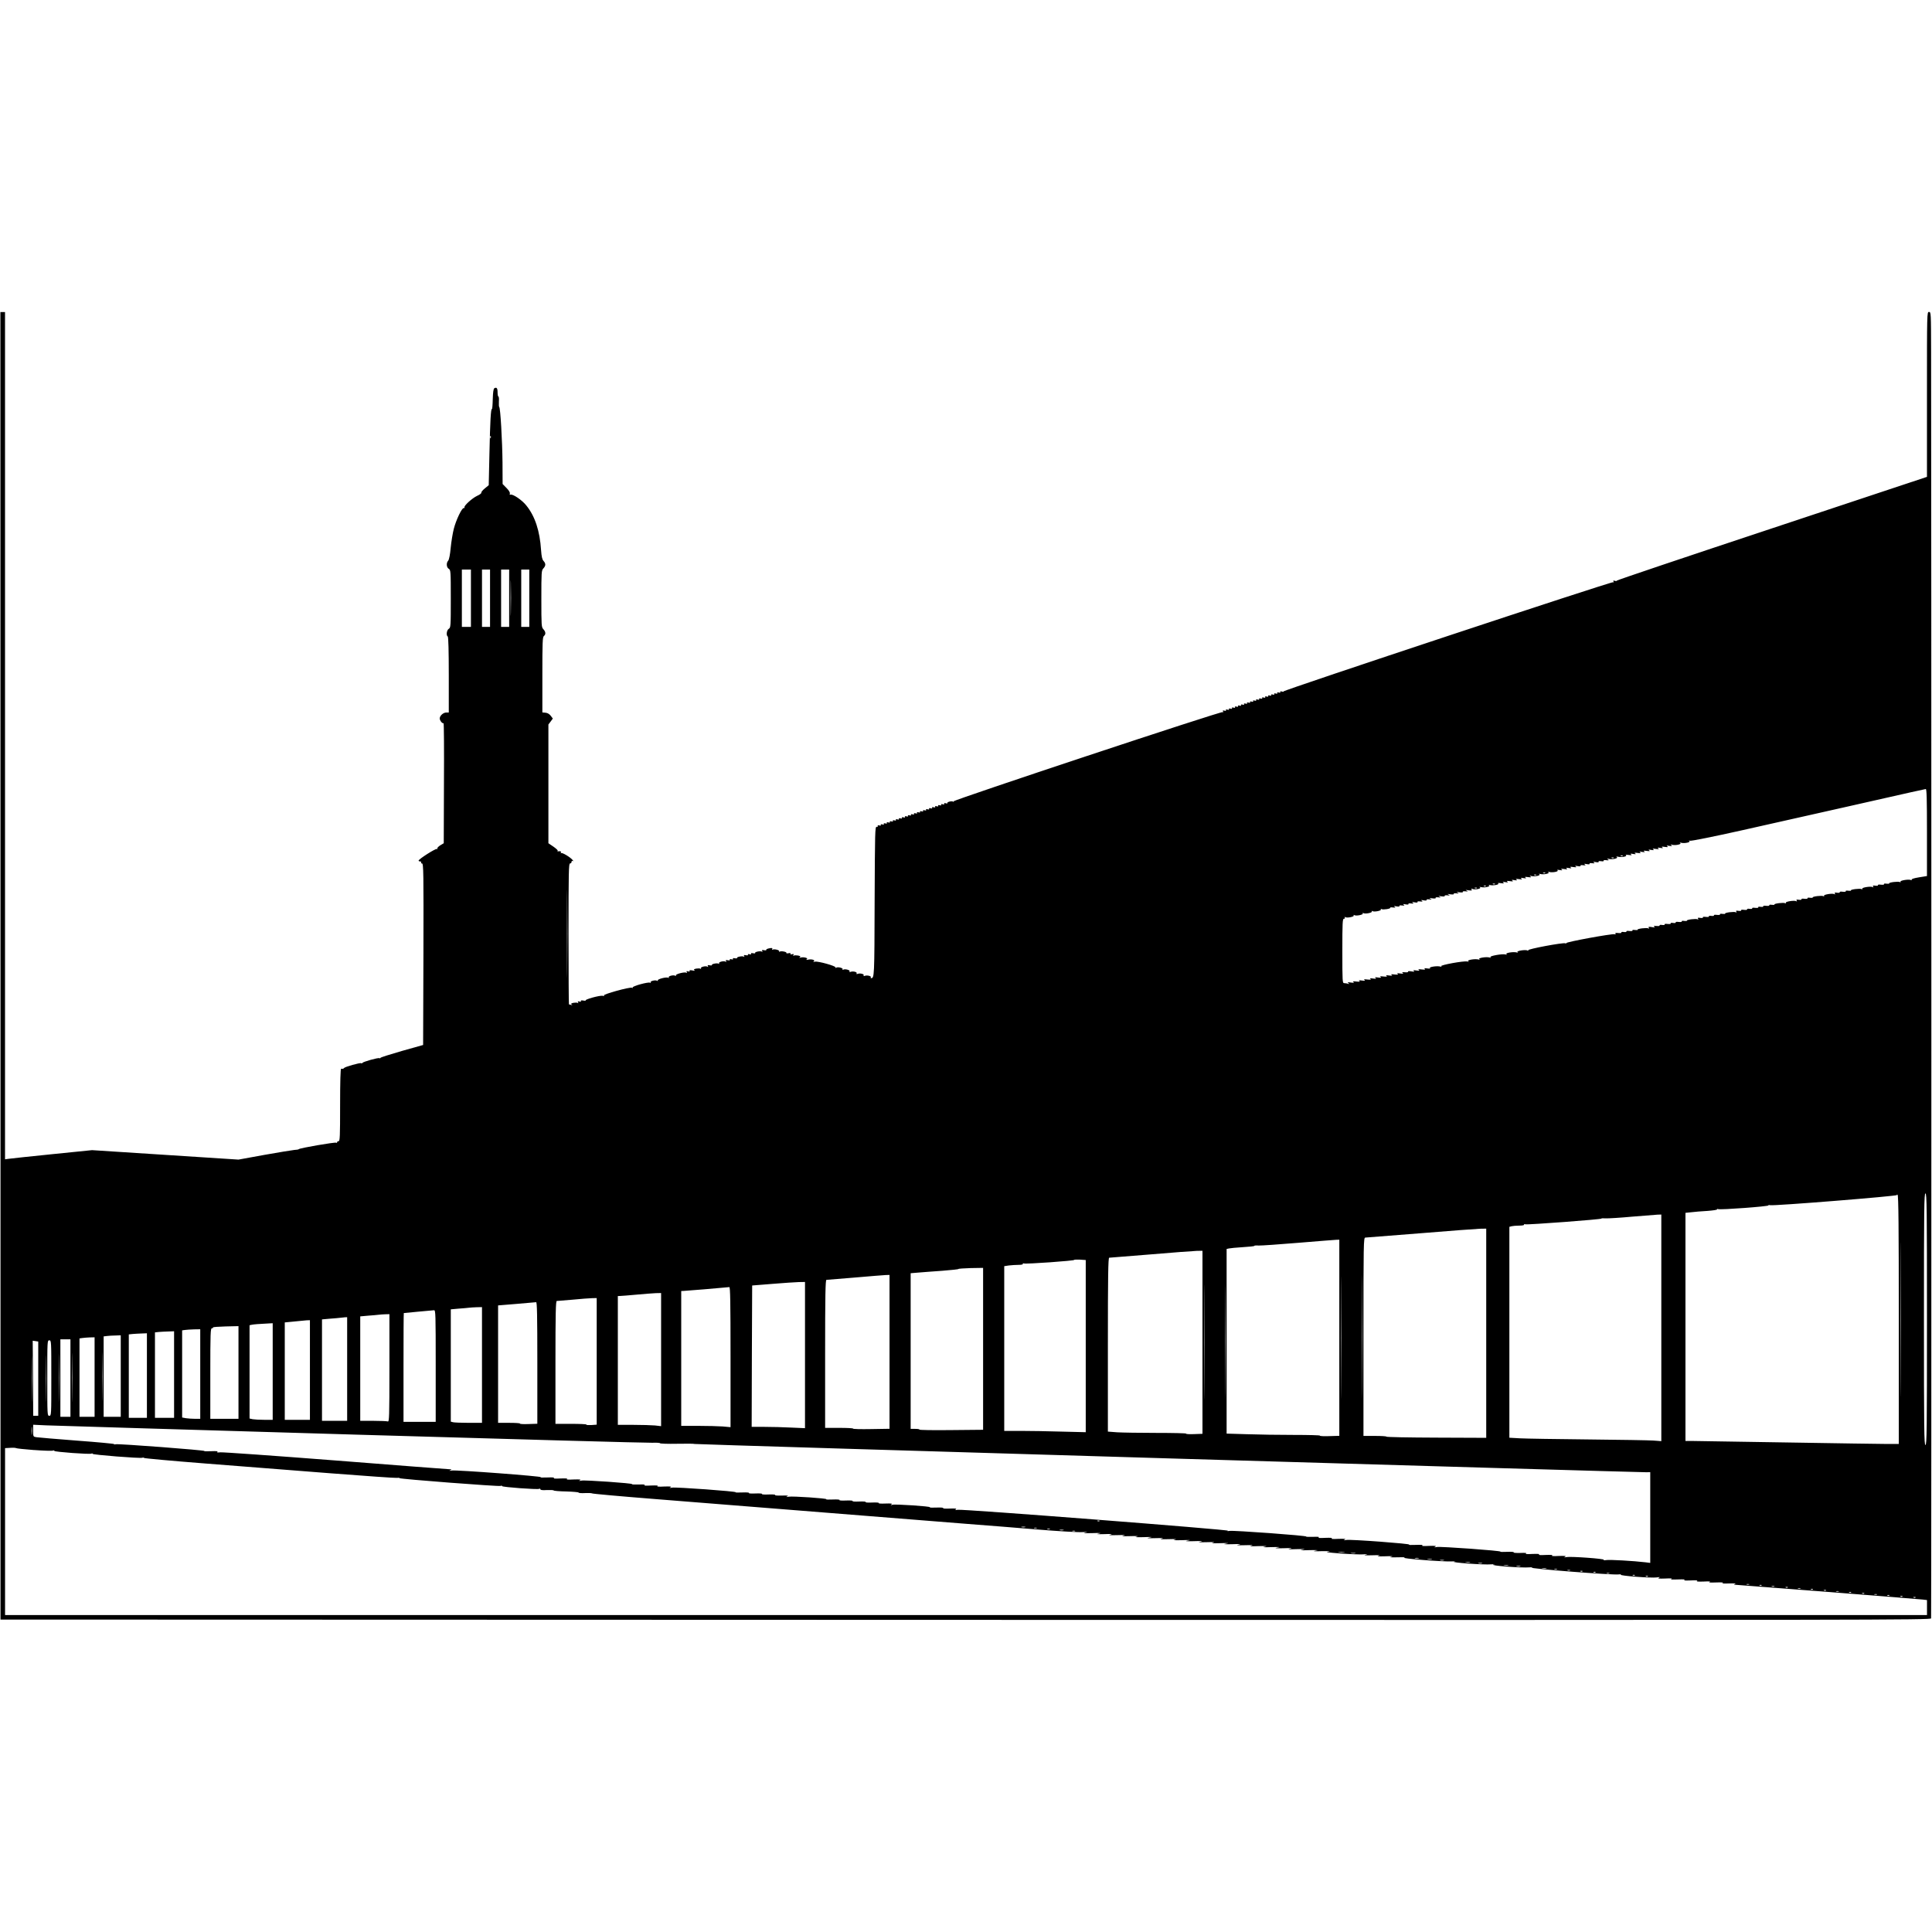 <?xml version="1.0" standalone="no"?>
<!DOCTYPE svg PUBLIC "-//W3C//DTD SVG 20010904//EN"
 "http://www.w3.org/TR/2001/REC-SVG-20010904/DTD/svg10.dtd">
<svg version="1.0" xmlns="http://www.w3.org/2000/svg"
 width="1920pt" height="1920pt" viewBox="0 0 1920 1920"
 preserveAspectRatio="xMidYMid meet">
<g transform="translate(0,1920) scale(0.1,-0.1)"
fill="#000000" stroke="none">
<path d="M5 9603 l0 -6498 9591 -3 c9129 -2 9592 -1 9595 15 4 15 3 11427 0
12586 -1 390 -1 397 -21 397 -20 0 -20 -7 -20 -820 l0 -819 -1544 -513 c-850
-282 -1543 -515 -1540 -519 2 -4 -6 -5 -18 -1 -16 4 -19 2 -13 -8 5 -9 4 -11
-4 -6 -14 9 -3282 -1074 -3275 -1085 2 -4 -6 -5 -18 -1 -13 3 -19 1 -15 -5 5
-7 -1 -9 -15 -5 -13 3 -19 1 -15 -5 5 -7 -1 -9 -15 -5 -13 3 -19 1 -15 -5 5
-7 -1 -9 -15 -5 -13 3 -19 1 -15 -5 5 -7 -1 -9 -15 -5 -13 3 -19 1 -15 -5 5
-7 -1 -9 -15 -5 -13 3 -19 1 -15 -5 5 -7 -1 -9 -15 -5 -13 3 -19 1 -15 -5 5
-7 -1 -9 -15 -5 -13 3 -19 1 -15 -5 5 -7 -1 -9 -15 -5 -13 3 -19 1 -15 -5 5
-7 -1 -9 -15 -5 -13 3 -19 1 -15 -5 5 -7 -1 -9 -15 -5 -13 3 -19 1 -15 -5 5
-7 -1 -9 -15 -5 -13 3 -19 1 -15 -5 5 -7 -1 -9 -15 -5 -13 3 -19 1 -15 -5 5
-7 -1 -9 -15 -5 -13 3 -19 1 -15 -5 5 -7 -1 -9 -15 -5 -13 3 -19 1 -15 -5 5
-7 -1 -9 -15 -5 -13 3 -19 1 -15 -5 5 -7 -1 -9 -15 -5 -13 3 -19 1 -15 -5 5
-7 -1 -9 -15 -5 -13 3 -19 1 -15 -5 5 -7 -1 -9 -15 -5 -13 3 -19 1 -15 -5 5
-7 -1 -9 -15 -5 -16 4 -19 2 -13 -8 5 -9 4 -11 -3 -6 -16 10 -2683 -875 -2675
-887 3 -6 1 -7 -5 -3 -14 9 -63 -4 -57 -14 3 -5 -5 -6 -17 -2 -13 3 -19 1 -15
-5 5 -7 -1 -9 -15 -5 -13 3 -19 1 -15 -5 5 -7 -1 -9 -15 -5 -13 3 -19 1 -15
-5 5 -7 -1 -9 -15 -5 -13 3 -19 1 -15 -5 5 -7 -1 -9 -15 -5 -13 3 -19 1 -15
-5 5 -7 -1 -9 -15 -5 -13 3 -19 1 -15 -5 5 -7 -1 -9 -15 -5 -13 3 -19 1 -15
-5 5 -7 -1 -9 -15 -5 -13 3 -19 1 -15 -5 5 -7 -1 -9 -15 -5 -13 3 -19 1 -15
-5 5 -7 -1 -9 -15 -5 -13 3 -19 1 -15 -5 5 -7 -1 -9 -15 -5 -13 3 -19 1 -15
-5 5 -7 -1 -9 -15 -5 -13 3 -19 1 -15 -5 5 -7 -1 -9 -15 -5 -13 3 -19 1 -15
-5 5 -7 -1 -9 -15 -5 -13 3 -19 1 -15 -5 5 -7 -1 -9 -15 -5 -13 3 -19 1 -15
-5 5 -7 -1 -9 -15 -5 -13 3 -19 1 -15 -5 5 -7 -1 -9 -15 -5 -13 3 -19 1 -15
-5 5 -7 -1 -9 -15 -5 -13 3 -19 1 -15 -5 5 -7 -1 -9 -15 -5 -13 3 -19 1 -15
-5 5 -7 -1 -9 -15 -5 -13 3 -19 1 -15 -5 5 -7 -1 -9 -15 -5 -13 3 -19 1 -15
-5 5 -7 -1 -9 -15 -5 -13 3 -19 1 -15 -5 5 -7 -1 -9 -15 -5 -13 3 -19 1 -15
-5 4 -6 -1 -10 -11 -9 -16 1 -17 -43 -20 -743 -2 -751 -3 -760 -35 -761 -5 0
-6 4 -3 9 8 12 -38 23 -60 14 -11 -4 -15 -3 -11 4 9 14 -35 25 -59 16 -11 -4
-15 -3 -11 4 9 14 -35 25 -59 16 -11 -4 -15 -3 -11 4 9 14 -47 28 -64 17 -7
-4 -9 -3 -5 4 8 13 -48 27 -65 16 -7 -4 -9 -3 -6 3 8 13 -173 64 -204 57 -17
-4 -20 -3 -11 4 18 12 -23 24 -58 16 -18 -4 -21 -3 -12 4 18 12 -30 25 -61 17
-16 -5 -18 -4 -8 3 10 8 6 11 -17 17 -18 3 -37 3 -43 -1 -8 -5 -9 -3 -4 6 6
10 3 12 -13 8 -14 -4 -20 -2 -16 4 5 7 -2 9 -19 6 -15 -3 -24 -2 -22 3 7 10
-52 22 -66 13 -7 -4 -9 -3 -6 3 8 12 -50 26 -66 16 -6 -3 -7 -1 -3 5 8 13 -7
15 -41 6 -13 -4 -21 -10 -18 -14 2 -4 -7 -5 -22 -2 -19 4 -24 2 -18 -8 5 -9 4
-11 -4 -6 -14 9 -73 -3 -66 -13 2 -5 -7 -6 -22 -3 -17 3 -24 1 -19 -6 4 -6 -2
-8 -16 -4 -13 3 -19 1 -15 -5 4 -6 -4 -8 -20 -5 -19 4 -24 2 -18 -8 5 -9 4
-11 -4 -6 -14 9 -73 -3 -66 -13 2 -5 -7 -6 -22 -3 -17 3 -24 1 -19 -6 4 -6 -2
-8 -16 -4 -13 3 -19 1 -15 -5 4 -6 -4 -8 -20 -5 -19 4 -24 2 -18 -8 5 -9 4
-11 -4 -6 -17 11 -73 -3 -65 -16 4 -7 2 -8 -5 -4 -14 9 -73 -3 -66 -13 2 -5
-7 -6 -22 -3 -19 4 -24 2 -18 -8 5 -9 4 -11 -4 -6 -17 11 -73 -3 -65 -16 4 -7
2 -8 -5 -4 -6 4 -25 4 -43 1 -23 -5 -27 -9 -17 -16 9 -6 1 -7 -20 -2 -23 4
-32 3 -28 -5 5 -6 -1 -8 -15 -4 -16 4 -19 2 -13 -8 5 -9 4 -11 -4 -6 -17 11
-112 -14 -104 -27 3 -6 1 -7 -6 -3 -17 11 -73 -3 -65 -16 4 -7 2 -8 -5 -4 -17
11 -112 -14 -104 -27 3 -6 1 -7 -6 -3 -17 11 -73 -3 -65 -16 5 -7 2 -8 -5 -3
-17 10 -182 -35 -174 -48 4 -6 1 -7 -6 -2 -18 10 -295 -66 -279 -77 8 -5 3 -7
-12 -3 -30 6 -191 -39 -170 -48 8 -3 0 -3 -19 0 -23 4 -32 3 -28 -5 5 -6 -1
-8 -15 -4 -16 4 -19 2 -13 -8 5 -9 4 -11 -4 -6 -6 4 -25 4 -43 1 -23 -6 -27
-9 -17 -17 11 -8 10 -8 -4 -4 -10 3 -21 6 -23 6 -2 0 -4 315 -4 700 0 616 2
700 15 700 8 0 15 7 15 16 0 9 5 12 13 8 7 -5 6 0 -3 11 -22 27 -101 75 -113
68 -6 -3 -7 -1 -3 5 7 11 -7 17 -29 12 -5 -1 -7 2 -3 6 5 4 -15 22 -42 41
l-50 34 0 590 0 590 22 29 22 30 -21 28 c-13 17 -31 28 -51 30 l-32 3 0 373
c0 320 2 375 15 386 21 17 19 42 -5 68 -19 20 -20 35 -20 302 0 267 1 282 20
302 25 27 25 48 2 74 -14 15 -20 42 -25 109 -12 189 -60 336 -146 442 -41 53
-135 117 -158 108 -7 -2 -10 2 -6 11 3 10 -9 31 -33 55 l-39 40 -1 212 c-2
214 -21 550 -33 554 -3 2 -4 25 -3 53 2 27 0 50 -5 50 -4 0 -8 19 -8 42 0 42
-10 54 -33 40 -8 -6 -13 -41 -15 -109 -1 -55 -5 -99 -8 -97 -11 7 -18 -121
-25 -444 l-7 -313 -39 -32 c-21 -17 -37 -36 -34 -42 2 -6 -17 -21 -43 -32 -50
-24 -134 -100 -125 -115 3 -4 0 -7 -7 -6 -18 4 -76 -117 -99 -206 -11 -43 -25
-128 -31 -189 -6 -68 -16 -118 -25 -128 -21 -23 -17 -67 6 -81 19 -12 20 -24
20 -298 0 -274 -1 -286 -20 -298 -21 -13 -28 -66 -10 -77 6 -4 10 -142 10
-381 l0 -374 -25 0 c-30 0 -65 -32 -65 -59 0 -21 27 -54 38 -47 4 2 6 -265 4
-594 l-2 -599 -35 -21 c-19 -12 -32 -27 -29 -32 4 -7 2 -8 -4 -4 -12 7 -182
-101 -182 -116 0 -4 7 -8 16 -8 8 0 12 -4 9 -10 -3 -5 1 -10 9 -10 15 0 16
-89 14 -902 l-3 -902 -210 -59 c-115 -33 -212 -64 -213 -68 -2 -5 -8 -7 -12
-4 -11 7 -164 -36 -168 -47 -2 -5 -8 -6 -12 -3 -11 7 -163 -36 -171 -48 -3 -5
-9 -8 -13 -8 -3 1 -10 1 -16 1 -6 0 -10 -127 -10 -360 0 -313 -2 -360 -15
-360 -8 0 -15 -5 -15 -11 0 -5 -4 -8 -9 -4 -13 7 -361 -53 -371 -64 -3 -4 -23
-7 -45 -8 -22 -2 -156 -24 -297 -49 l-258 -47 -727 47 -728 47 -395 -40 c-217
-22 -412 -43 -433 -46 l-37 -5 0 4210 0 4210 -23 0 -23 0 1 -6497z m4872 5245
c-3 -8 -6 -5 -6 6 -1 11 2 17 5 13 3 -3 4 -12 1 -19z m-197 -1593 l0 -285 -45
0 -45 0 0 285 0 285 45 0 45 0 0 -285z m190 0 l0 -285 -40 0 -40 0 0 285 0
285 40 0 40 0 0 -285z m190 0 l0 -285 -40 0 -40 0 0 285 0 285 40 0 40 0 0
-285z m17 -142 c-1 -81 -3 -17 -3 142 0 160 2 226 3 148 2 -78 2 -208 0 -290z
m183 142 l0 -285 -40 0 -40 0 0 285 0 285 40 0 40 0 0 -285z m13890 -2328 l0
-433 -80 -13 c-50 -8 -77 -17 -73 -24 3 -6 1 -7 -6 -3 -18 11 -112 -4 -104
-16 3 -7 1 -8 -6 -4 -15 9 -113 -3 -107 -13 3 -4 -9 -5 -26 -3 -17 3 -28 1
-25 -5 3 -5 -10 -7 -30 -5 -21 3 -33 1 -30 -5 3 -5 -7 -7 -25 -5 -23 4 -29 2
-23 -8 5 -9 4 -11 -4 -6 -18 11 -112 -4 -104 -16 3 -7 1 -8 -6 -4 -15 9 -113
-3 -107 -13 3 -4 -9 -5 -26 -3 -17 3 -28 1 -25 -5 3 -5 -10 -7 -30 -5 -21 3
-33 1 -30 -5 3 -5 -7 -7 -25 -5 -23 4 -29 2 -23 -8 5 -9 4 -11 -4 -6 -18 11
-112 -4 -104 -16 3 -7 1 -8 -6 -4 -15 9 -113 -3 -107 -13 3 -4 -9 -5 -26 -3
-17 3 -28 1 -25 -5 3 -5 -10 -7 -30 -5 -21 3 -33 1 -30 -5 3 -5 -7 -7 -25 -5
-23 4 -29 2 -23 -8 5 -9 4 -11 -4 -6 -18 11 -112 -4 -104 -16 3 -7 1 -8 -6 -4
-15 9 -113 -3 -107 -13 3 -4 -9 -5 -26 -3 -17 3 -28 1 -25 -5 3 -5 -10 -7 -30
-5 -21 3 -33 1 -30 -5 3 -5 -7 -7 -25 -5 -17 3 -28 1 -25 -5 3 -5 -10 -7 -30
-5 -21 3 -33 1 -30 -5 3 -5 -7 -7 -25 -5 -17 3 -28 1 -25 -5 3 -5 -10 -7 -30
-5 -21 3 -33 1 -30 -5 3 -5 -7 -7 -25 -5 -23 4 -29 2 -23 -8 5 -9 4 -11 -4 -6
-15 9 -113 -3 -107 -13 3 -4 -9 -5 -26 -3 -17 3 -28 1 -25 -5 3 -5 -10 -7 -30
-5 -21 3 -33 1 -30 -5 3 -5 -7 -7 -25 -5 -17 3 -28 1 -25 -5 3 -5 -10 -7 -30
-5 -21 3 -33 1 -30 -5 3 -5 -7 -7 -25 -5 -23 4 -29 2 -23 -8 5 -9 4 -11 -4 -6
-15 9 -113 -3 -107 -13 3 -4 -9 -5 -26 -3 -17 3 -28 1 -25 -5 3 -5 -10 -7 -30
-5 -21 3 -33 1 -30 -5 3 -5 -7 -7 -25 -5 -17 3 -28 1 -25 -5 3 -5 -10 -7 -30
-5 -21 3 -33 1 -30 -5 3 -5 -7 -7 -25 -5 -17 3 -28 1 -25 -5 3 -5 -10 -7 -31
-5 -28 2 -33 1 -22 -7 11 -8 4 -9 -24 -4 -31 5 -37 3 -31 -7 5 -9 4 -11 -4 -6
-15 9 -113 -3 -107 -13 3 -4 -9 -5 -26 -3 -17 3 -28 1 -25 -5 3 -5 -10 -7 -30
-5 -21 3 -33 1 -30 -5 3 -5 -7 -7 -25 -5 -17 3 -28 1 -25 -5 3 -5 -10 -7 -30
-5 -25 3 -34 1 -29 -7 5 -7 1 -9 -9 -5 -20 8 -486 -77 -479 -88 3 -4 -2 -5
-10 -2 -23 9 -376 -57 -369 -69 3 -6 1 -7 -6 -3 -18 12 -117 -4 -100 -16 10
-7 8 -7 -8 -3 -33 9 -119 -5 -102 -17 10 -6 7 -7 -9 -3 -32 9 -167 -16 -150
-27 9 -6 5 -7 -9 -3 -33 9 -119 -5 -102 -17 10 -6 7 -7 -8 -3 -33 9 -119 -5
-102 -17 10 -6 7 -7 -9 -3 -32 9 -276 -36 -260 -47 9 -6 5 -7 -9 -3 -32 9
-119 -5 -102 -16 8 -5 -3 -6 -26 -3 -29 4 -36 3 -26 -4 11 -8 2 -9 -30 -6 -32
4 -40 3 -29 -5 11 -8 5 -9 -25 -5 -30 4 -36 3 -25 -5 11 -8 5 -9 -24 -4 -24 4
-37 2 -33 -3 3 -6 -10 -8 -31 -6 -28 2 -33 1 -22 -7 11 -8 4 -9 -25 -5 -29 4
-36 3 -26 -4 11 -8 2 -9 -30 -6 -32 4 -40 3 -29 -5 11 -8 5 -9 -25 -5 -29 4
-36 3 -26 -4 11 -8 2 -9 -30 -6 -32 4 -40 3 -29 -5 11 -8 5 -9 -25 -5 -30 4
-36 3 -25 -5 11 -8 5 -9 -25 -5 -29 4 -36 3 -26 -4 11 -8 2 -9 -30 -6 -32 4
-40 3 -29 -5 11 -8 5 -9 -25 -5 -29 4 -36 3 -26 -4 11 -8 2 -9 -30 -6 -32 4
-40 3 -29 -5 11 -8 5 -9 -25 -5 -32 5 -37 3 -25 -6 13 -10 12 -11 -3 -6 -10 3
-27 6 -38 6 -18 0 -19 11 -19 320 0 283 2 320 16 320 9 0 12 5 8 12 -4 7 -3 8
5 4 17 -11 92 4 84 16 -3 7 -1 8 6 4 17 -11 92 4 84 16 -3 7 -1 8 6 4 17 -11
92 4 84 16 -3 7 -1 8 6 4 17 -11 92 4 84 16 -3 7 -1 8 6 4 14 -9 93 3 87 13
-3 4 9 6 27 3 25 -3 29 -1 17 7 -11 8 -7 9 19 4 21 -4 32 -2 28 4 -4 5 7 8 26
5 25 -3 29 -1 17 7 -11 8 -7 9 19 4 21 -4 32 -2 28 4 -4 5 7 8 26 5 25 -3 29
-1 17 7 -11 8 -7 9 19 4 21 -4 32 -2 28 4 -4 5 7 8 26 5 25 -3 29 -1 17 7 -11
8 -7 9 19 4 21 -4 32 -2 28 4 -3 5 7 8 26 6 27 -3 29 -2 12 7 -15 7 -10 8 19
3 24 -3 37 -2 33 4 -3 5 7 8 26 6 27 -3 29 -2 12 7 -15 7 -10 8 19 3 24 -3 37
-2 33 4 -3 5 7 8 26 6 27 -3 29 -2 12 7 -15 7 -10 8 19 3 24 -3 37 -2 33 4 -3
5 7 8 26 6 27 -3 29 -2 12 7 -15 7 -10 8 19 3 24 -3 37 -2 33 4 -3 5 7 8 26 6
27 -3 29 -2 12 7 -15 7 -10 8 19 3 31 -4 37 -3 31 7 -6 10 -4 12 10 6 26 -10
91 4 73 16 -9 6 -6 7 9 3 32 -9 99 5 81 17 -9 6 -6 7 9 3 31 -8 99 5 81 16 -7
5 4 6 27 3 30 -4 36 -3 25 5 -11 8 -7 10 20 5 26 -4 31 -3 20 5 -11 8 -5 9 25
5 30 -4 36 -3 25 5 -11 8 -7 10 20 5 26 -4 31 -3 20 5 -11 8 -5 9 25 5 30 -4
36 -3 25 5 -11 8 -7 10 20 5 26 -4 31 -3 20 5 -11 8 -5 9 25 5 31 -4 37 -3 25
6 -12 9 -11 10 7 5 32 -9 99 5 81 17 -9 6 -6 7 9 3 32 -9 99 5 81 17 -9 6 -6
7 9 3 31 -9 99 5 81 16 -8 6 1 7 22 3 26 -4 31 -3 20 5 -11 8 -5 9 25 5 30 -4
36 -3 25 5 -11 8 -7 10 20 5 26 -4 31 -3 20 5 -11 8 -5 9 25 5 30 -4 36 -3 25
5 -11 8 -7 9 19 4 21 -4 32 -2 28 4 -4 5 7 8 26 5 25 -3 29 -1 17 7 -11 8 -7
9 19 4 21 -4 32 -2 28 4 -4 5 7 8 26 5 25 -3 29 -1 17 7 -11 8 -7 9 19 4 21
-4 32 -2 28 4 -4 5 6 8 25 5 18 -3 28 -1 25 5 -3 5 7 8 26 5 26 -3 29 -1 17 8
-12 9 -11 10 7 5 32 -9 99 5 81 17 -9 7 -5 8 14 4 35 -8 94 4 76 15 -7 5 4 6
27 3 30 -4 36 -3 25 5 -11 8 -7 10 20 5 26 -4 31 -3 20 5 -11 8 -5 9 25 5 30
-4 36 -3 25 5 -11 8 -7 10 20 5 26 -4 31 -3 20 5 -11 8 -5 9 25 5 30 -4 36 -3
25 5 -11 8 -7 10 20 5 26 -4 31 -3 20 5 -11 8 -5 9 25 5 30 -4 36 -3 25 5 -11
8 -7 10 20 5 26 -4 31 -3 20 5 -11 8 -5 9 25 5 30 -4 36 -3 25 5 -11 8 -7 10
20 5 28 -4 32 -3 20 6 -12 9 -11 10 7 5 32 -9 99 5 81 17 -9 6 -6 7 9 3 32 -9
99 5 81 17 -9 6 -6 7 9 3 13 -3 229 40 515 104 641 144 1518 341 1683 379 72
16 136 30 143 31 9 1 12 -92 12 -432z m-3023 -233 c-3 -3 -12 -4 -19 -1 -8 3
-5 6 6 6 11 1 17 -2 13 -5z m-90 -20 c-3 -3 -12 -4 -19 -1 -8 3 -5 6 6 6 11 1
17 -2 13 -5z m-10400 -1106 c-1 -194 -2 -36 -2 352 0 388 1 546 2 353 2 -194
2 -512 0 -705z m9720 956 c-3 -3 -12 -4 -19 -1 -8 3 -5 6 6 6 11 1 17 -2 13
-5z m-90 -20 c-3 -3 -12 -4 -19 -1 -8 3 -5 6 6 6 11 1 17 -2 13 -5z m-410 -90
c-3 -3 -12 -4 -19 -1 -8 3 -5 6 6 6 11 1 17 -2 13 -5z m-90 -20 c-3 -3 -12 -4
-19 -1 -8 3 -5 6 6 6 11 1 17 -2 13 -5z m-90 -20 c-3 -3 -12 -4 -19 -1 -8 3
-5 6 6 6 11 1 17 -2 13 -5z m4473 -4284 c0 -1104 -2 -1250 -15 -1250 -13 0
-15 146 -15 1250 0 1104 2 1250 15 1250 13 0 15 -146 15 -1250z m-280 -6 l0
-1234 -112 0 c-62 0 -511 7 -998 15 -487 8 -913 15 -947 15 l-63 0 0 1134 0
1133 58 6 c31 4 103 10 159 13 56 4 100 11 97 15 -3 5 2 6 11 3 22 -9 505 27
500 37 -3 4 4 5 16 2 32 -9 1268 90 1262 101 -4 5 -1 6 5 2 9 -5 12 -319 12
-1242z m17 -616 c-1 -343 -2 -65 -2 617 0 682 1 962 2 623 2 -339 2 -897 0
-1240z m-2377 536 l0 -1126 -77 6 c-43 3 -334 8 -648 11 -313 3 -618 8 -677
11 l-108 6 0 1048 0 1048 23 6 c12 3 46 6 75 6 29 0 51 4 48 9 -4 5 3 7 14 4
24 -6 760 49 755 57 -2 3 18 4 43 2 26 -1 144 6 262 17 118 10 232 19 253 20
l37 1 0 -1126z m-1740 -54 l0 -1039 -499 2 c-274 1 -497 5 -494 10 2 4 -48 7
-111 7 l-116 0 0 985 c0 931 1 985 18 986 9 0 256 20 547 43 292 24 558 44
593 45 l62 1 0 -1040z m-1233 -527 c-1 -274 -2 -52 -2 492 0 545 1 769 2 498
2 -270 2 -716 0 -990z m-227 483 l0 -975 -99 -3 c-55 -2 -97 0 -94 5 2 4 -114
7 -259 7 -145 0 -354 3 -465 7 l-203 6 0 918 0 917 23 5 c12 3 75 9 139 13 65
4 116 9 114 13 -2 3 17 5 42 3 26 -1 202 11 392 27 190 16 360 29 378 30 l32
1 0 -974z m17 -488 c-1 -271 -2 -52 -2 487 0 539 1 761 2 493 2 -267 2 -708 0
-980z m-1150 -10 c-1 -255 -2 -47 -2 462 0 509 1 717 2 463 2 -255 2 -671 0
-925z m-210 -6 c-1 -251 -2 -43 -2 463 0 506 1 712 2 457 2 -255 2 -669 0
-920z m-17 459 l0 -910 -84 -3 c-46 -2 -82 0 -79 5 2 4 -130 7 -295 7 -164 0
-340 3 -390 6 l-92 7 0 863 c0 684 3 864 13 865 6 0 192 15 412 33 220 19 426
34 458 35 l57 1 0 -909z m-1160 -38 l0 -856 -242 6 c-133 4 -315 7 -405 7
l-163 0 0 819 0 818 46 7 c26 3 69 6 96 6 30 0 47 4 43 10 -3 6 1 7 10 4 20
-8 506 27 500 35 -2 3 23 4 56 3 l59 -4 0 -855z m-1020 -28 l0 -804 -319 -3
c-176 -2 -317 0 -314 5 2 4 -16 7 -41 7 l-46 0 0 774 0 773 73 6 c39 3 147 12
239 18 92 7 165 15 163 18 -1 3 53 7 121 9 l124 2 0 -805z m-930 -30 l0 -764
-184 -3 c-101 -2 -182 0 -179 5 2 4 -59 7 -136 7 l-141 0 0 735 c0 581 3 735
13 736 6 0 134 11 282 23 149 13 287 24 308 25 l37 1 0 -765z m-840 -32 l0
-726 -137 6 c-75 4 -194 7 -265 7 l-128 0 2 703 3 702 200 16 c110 9 228 17
263 18 l62 1 0 -727z m-740 -19 l0 -697 -77 7 c-42 3 -152 6 -245 6 l-168 0 0
670 0 670 23 1 c17 0 391 31 455 38 9 1 12 -144 12 -695z m-690 -25 l0 -662
-61 7 c-34 3 -131 6 -215 6 l-154 0 0 640 0 640 23 1 c12 0 85 6 162 13 77 7
164 14 193 15 l52 1 0 -661z m-640 -18 l0 -629 -54 -4 c-30 -1 -52 0 -49 5 2
4 -66 7 -151 7 l-156 0 0 610 c0 481 3 610 13 611 6 0 77 6 157 13 80 8 166
14 193 15 l47 1 0 -629z m-590 -15 l0 -605 -89 -3 c-49 -2 -87 0 -84 5 2 4
-46 7 -106 7 l-111 0 0 584 0 583 183 15 c100 8 188 16 195 17 9 1 12 -126 12
-603z m-550 -21 l0 -575 -132 0 c-73 0 -143 3 -155 6 l-23 6 0 558 0 558 78 7
c42 3 88 7 102 9 14 2 49 4 78 5 l52 1 0 -575z m-460 -10 l0 -555 -160 0 -160
0 0 540 c0 297 1 540 3 541 2 1 254 24 300 28 16 1 17 -32 17 -554z m-460 -21
c0 -485 -2 -536 -16 -530 -9 3 -74 6 -145 6 l-129 0 0 519 0 519 78 7 c42 3
88 7 102 9 14 2 44 4 68 5 l42 1 0 -536z m-420 -9 l0 -515 -125 0 -125 0 0
504 0 504 78 7 c42 3 88 7 102 9 14 2 35 4 48 5 l22 1 0 -515z m-370 -10 l0
-495 -125 0 -125 0 0 484 0 484 63 6 c34 3 76 8 92 9 17 2 45 5 63 6 l32 1 0
-495z m-370 -15 l0 -480 -84 0 c-46 0 -98 3 -115 6 l-31 7 0 463 0 464 23 5
c20 4 68 8 170 13 l37 2 0 -480z m-340 -10 l0 -460 -140 0 -140 0 0 450 c0
401 2 450 16 450 8 0 13 3 11 8 -3 4 53 8 124 10 l129 3 0 -461z m-380 -15 l0
-445 -52 0 c-29 0 -70 3 -90 6 l-38 7 0 433 0 433 28 4 c15 2 55 5 90 6 l62 1
0 -445z m-260 -5 l0 -430 -95 0 -95 0 0 424 0 425 38 4 c20 2 63 4 95 5 l57 2
0 -430z m-270 -10 l0 -420 -90 0 -90 0 0 414 0 415 38 4 c20 2 61 4 90 5 l52
2 0 -420z m-260 -5 l0 -405 -85 0 -85 0 0 399 0 400 33 4 c17 2 56 5 85 5 l52
2 0 -405z m-183 -207 c-1 -112 -2 -21 -2 202 0 223 1 314 2 203 2 -112 2 -294
0 -405z m-77 197 l0 -395 -75 0 -75 0 0 389 0 390 28 4 c15 2 48 5 75 6 l47 1
0 -395z m-223 -202 c-1 -109 -2 -20 -2 197 0 217 1 306 2 198 2 -109 2 -287 0
-395z m-130 0 c-1 -109 -2 -22 -2 192 0 215 1 304 2 198 2 -105 2 -281 0 -390z
m113 192 l0 -385 -50 0 -50 0 0 385 0 385 50 0 50 0 0 -385z m-320 -6 l0 -369
-25 0 -25 0 -2 373 -3 373 28 -4 27 -4 0 -369z m130 6 c0 -368 0 -375 -20
-375 -20 0 -20 7 -20 375 0 368 0 375 20 375 20 0 20 -7 20 -375z m-53 -192
c-1 -104 -2 -19 -2 187 0 206 1 291 2 188 2 -104 2 -272 0 -375z m-140 0 c-1
-103 -2 -21 -2 182 0 204 1 288 2 188 2 -100 2 -266 0 -370z m0 -365 c-2 -18
-4 -4 -4 32 0 36 2 50 4 33 2 -18 2 -48 0 -65z m3178 -4 c1601 -47 2945 -84
2988 -82 42 2 77 -1 77 -5 0 -4 77 -7 170 -5 94 2 171 1 173 -2 2 -5 9356
-282 9460 -281 l37 1 0 -451 0 -451 -47 6 c-117 14 -358 28 -391 22 -20 -3
-31 -2 -24 3 16 10 -324 35 -370 27 -26 -5 -29 -4 -13 4 14 7 -3 9 -65 7 -53
-3 -77 -1 -65 5 12 5 -12 7 -65 5 -53 -3 -77 -1 -65 5 12 5 -12 7 -65 5 -52
-3 -77 -1 -65 4 13 6 -8 8 -57 6 -42 -1 -71 1 -65 6 7 4 -23 7 -65 5 -42 -2
-72 -1 -67 2 14 9 -593 53 -632 46 -27 -5 -30 -4 -14 4 14 7 -3 9 -65 7 -53
-3 -77 -1 -65 5 12 5 -12 7 -65 5 -47 -2 -76 -1 -66 3 25 8 -583 54 -625 46
-27 -5 -30 -4 -14 4 14 7 -3 9 -65 7 -53 -3 -77 -1 -65 5 12 5 -12 7 -65 5
-52 -3 -77 -1 -65 4 13 6 -8 8 -57 6 -42 -1 -72 0 -67 3 14 9 -723 63 -762 56
-19 -3 -26 -3 -16 2 22 10 -2642 217 -2685 208 -25 -4 -29 -3 -18 5 11 7 -6 9
-62 7 -42 -2 -71 0 -65 5 7 4 -23 7 -65 5 -42 -2 -72 -1 -67 3 15 9 -344 33
-372 25 -19 -6 -21 -5 -9 4 11 8 -3 10 -62 8 -42 -2 -71 0 -65 5 7 4 -23 7
-65 5 -42 -2 -71 0 -65 5 7 4 -23 7 -65 5 -42 -2 -71 0 -65 5 7 4 -23 7 -65 5
-42 -2 -71 0 -65 5 7 4 -23 7 -65 5 -42 -2 -72 -1 -67 3 14 8 -333 32 -373 25
-26 -5 -29 -4 -13 4 15 7 -1 9 -57 7 -42 -1 -71 1 -65 6 7 4 -23 7 -65 5 -42
-2 -71 0 -65 5 7 4 -23 7 -65 5 -42 -2 -71 0 -65 5 7 4 -23 7 -65 5 -42 -2
-72 -1 -67 2 14 9 -593 53 -632 46 -27 -5 -30 -4 -14 4 14 7 -3 9 -65 7 -53
-3 -77 -1 -65 5 12 5 -12 7 -65 5 -52 -3 -77 -1 -65 4 13 6 -8 8 -57 6 -42 -1
-72 0 -67 4 14 8 -463 42 -502 35 -27 -5 -30 -4 -14 4 14 7 -3 9 -65 7 -53 -3
-77 -1 -65 5 12 5 -12 7 -65 5 -53 -3 -77 -1 -65 5 12 5 -12 7 -65 5 -47 -2
-77 -1 -66 3 25 8 -843 74 -885 66 -25 -4 -29 -4 -14 3 17 8 16 10 -12 10 -18
1 -526 39 -1130 87 -604 47 -1118 83 -1142 81 -29 -3 -39 -2 -30 5 9 6 -12 8
-63 6 -42 -2 -72 -1 -67 2 12 8 -856 74 -881 67 -11 -3 -18 -2 -16 2 3 3 -163
19 -367 34 -205 16 -387 31 -404 34 -33 5 -33 5 -33 64 l0 60 128 -6 c70 -3
1437 -44 3037 -91z m-3158 -154 c95 -7 180 -10 188 -6 8 3 15 2 15 -3 0 -10
354 -36 369 -27 6 4 11 3 11 -2 0 -10 472 -47 494 -39 8 3 16 2 18 -2 2 -4
275 -29 608 -55 333 -26 891 -70 1240 -97 349 -27 647 -48 662 -46 15 2 29 1
30 -3 4 -9 984 -84 1002 -77 9 4 16 3 16 -2 0 -10 354 -36 369 -27 6 4 11 2
11 -4 0 -8 21 -11 65 -8 36 1 66 0 68 -4 1 -4 57 -9 124 -10 68 -2 123 -7 123
-11 0 -5 29 -7 65 -5 36 1 66 0 68 -3 1 -4 292 -30 647 -58 746 -60 2629 -210
3090 -246 173 -13 484 -38 690 -55 206 -17 407 -29 445 -26 55 3 62 3 30 -4
-29 -6 -9 -8 70 -6 78 3 97 1 65 -5 -33 -5 -18 -7 55 -5 71 3 88 1 60 -5 -28
-5 -8 -7 65 -5 73 2 93 1 65 -5 -28 -5 -8 -7 65 -5 72 2 92 1 65 -5 -27 -5 -4
-7 70 -5 82 3 97 2 60 -4 -38 -7 -25 -8 55 -6 73 2 93 1 65 -5 -28 -5 -8 -7
65 -5 72 2 92 1 65 -5 -27 -5 -4 -7 70 -5 81 3 97 2 60 -4 -37 -6 -22 -8 60
-6 78 3 97 1 65 -5 -33 -5 -16 -7 60 -5 72 2 92 1 65 -5 -27 -5 -4 -7 70 -5
81 3 97 2 60 -4 -37 -6 -22 -8 60 -6 78 3 97 1 65 -5 -33 -5 -16 -7 60 -5 72
2 92 1 65 -5 -27 -5 -4 -7 70 -4 79 2 97 0 65 -5 -32 -6 -14 -8 65 -5 82 2 97
1 60 -5 -37 -6 -22 -8 60 -6 78 3 97 1 65 -5 -32 -5 -12 -7 65 -4 82 2 97 1
60 -5 -37 -6 -19 -8 65 -5 84 2 101 0 65 -5 -36 -6 -19 -8 65 -5 63 1 93 0 65
-4 -40 -5 -16 -9 117 -19 92 -7 194 -11 225 -9 46 4 50 3 23 -4 -24 -5 -3 -7
65 -5 67 2 89 1 65 -5 -23 -5 -2 -7 65 -5 70 3 88 1 60 -5 -28 -5 -8 -7 65 -5
58 2 87 1 65 -3 -51 -8 397 -43 475 -38 34 3 41 2 20 -2 -47 -8 298 -34 371
-27 36 3 42 3 19 -2 -46 -10 283 -35 360 -28 35 3 42 2 20 -2 -45 -9 813 -77
867 -68 22 3 30 2 19 -2 -25 -11 307 -36 360 -28 31 5 35 4 19 -4 -15 -8 3 -9
65 -7 54 3 76 1 60 -4 -16 -6 7 -7 65 -5 57 2 81 0 65 -5 -16 -6 6 -7 60 -5
56 3 78 1 65 -5 -13 -6 9 -8 65 -6 54 3 76 1 60 -4 -16 -6 7 -7 65 -5 56 2 81
0 65 -5 -16 -5 6 -7 60 -5 47 2 76 0 65 -5 -20 -8 -20 -8 0 -8 43 -2 1823
-141 1863 -147 l42 -5 0 -75 0 -74 -9550 0 -9550 0 0 829 0 830 53 3 c28 2 54
0 57 -3 3 -3 83 -12 177 -19z m10590 -706 c-3 -3 -12 -4 -19 -1 -8 3 -5 6 6 6
11 1 17 -2 13 -5z m-739 -61 c-10 -2 -26 -2 -35 0 -10 3 -2 5 17 5 19 0 27 -2
18 -5z m115 -10 c-7 -2 -19 -2 -25 0 -7 3 -2 5 12 5 14 0 19 -2 13 -5z m130
-10 c-7 -2 -19 -2 -25 0 -7 3 -2 5 12 5 14 0 19 -2 13 -5z m135 -10 c-10 -2
-26 -2 -35 0 -10 3 -2 5 17 5 19 0 27 -2 18 -5z m115 -10 c-7 -2 -19 -2 -25 0
-7 3 -2 5 12 5 14 0 19 -2 13 -5z m2675 -210 c-16 -2 -40 -2 -55 0 -16 2 -3 4
27 4 30 0 43 -2 28 -4z m110 -10 c-10 -2 -28 -2 -40 0 -13 2 -5 4 17 4 22 1
32 -1 23 -4z m630 -50 c-10 -2 -26 -2 -35 0 -10 3 -2 5 17 5 19 0 27 -2 18 -5z
m130 -10 c-10 -2 -28 -2 -40 0 -13 2 -5 4 17 4 22 1 32 -1 23 -4z m120 -10
c-10 -2 -26 -2 -35 0 -10 3 -2 5 17 5 19 0 27 -2 18 -5z m260 -20 c-10 -2 -28
-2 -40 0 -13 2 -5 4 17 4 22 1 32 -1 23 -4z m120 -10 c-10 -2 -26 -2 -35 0
-10 3 -2 5 17 5 19 0 27 -2 18 -5z m260 -20 c-10 -2 -28 -2 -40 0 -13 2 -5 4
17 4 22 1 32 -1 23 -4z m120 -10 c-10 -2 -26 -2 -35 0 -10 3 -2 5 17 5 19 0
27 -2 18 -5z m260 -20 c-10 -2 -28 -2 -40 0 -13 2 -5 4 17 4 22 1 32 -1 23 -4z
m105 -10 c-7 -2 -19 -2 -25 0 -7 3 -2 5 12 5 14 0 19 -2 13 -5z m130 -10 c-7
-2 -19 -2 -25 0 -7 3 -2 5 12 5 14 0 19 -2 13 -5z m124 -9 c-3 -3 -12 -4 -19
-1 -8 3 -5 6 6 6 11 1 17 -2 13 -5z m130 -10 c-3 -3 -12 -4 -19 -1 -8 3 -5 6
6 6 11 1 17 -2 13 -5z m136 -11 c-7 -2 -19 -2 -25 0 -7 3 -2 5 12 5 14 0 19
-2 13 -5z m254 -19 c-3 -3 -12 -4 -19 -1 -8 3 -5 6 6 6 11 1 17 -2 13 -5z
m130 -10 c-3 -3 -12 -4 -19 -1 -8 3 -5 6 6 6 11 1 17 -2 13 -5z m1006 -81 c-7
-2 -19 -2 -25 0 -7 3 -2 5 12 5 14 0 19 -2 13 -5z m124 -9 c-3 -3 -12 -4 -19
-1 -8 3 -5 6 6 6 11 1 17 -2 13 -5z m126 -11 c-7 -2 -19 -2 -25 0 -7 3 -2 5
12 5 14 0 19 -2 13 -5z m134 -9 c-3 -3 -12 -4 -19 -1 -8 3 -5 6 6 6 11 1 17
-2 13 -5z m126 -11 c-7 -2 -19 -2 -25 0 -7 3 -2 5 12 5 14 0 19 -2 13 -5z
m124 -9 c-3 -3 -12 -4 -19 -1 -8 3 -5 6 6 6 11 1 17 -2 13 -5z m130 -10 c-3
-3 -12 -4 -19 -1 -8 3 -5 6 6 6 11 1 17 -2 13 -5z m126 -11 c-7 -2 -19 -2 -25
0 -7 3 -2 5 12 5 14 0 19 -2 13 -5z m124 -9 c-3 -3 -12 -4 -19 -1 -8 3 -5 6 6
6 11 1 17 -2 13 -5z m130 -10 c-3 -3 -12 -4 -19 -1 -8 3 -5 6 6 6 11 1 17 -2
13 -5z m126 -11 c-7 -2 -19 -2 -25 0 -7 3 -2 5 12 5 14 0 19 -2 13 -5z m124
-9 c-3 -3 -12 -4 -19 -1 -8 3 -5 6 6 6 11 1 17 -2 13 -5z m130 -10 c-3 -3 -12
-4 -19 -1 -8 3 -5 6 6 6 11 1 17 -2 13 -5z m130 -10 c-3 -3 -12 -4 -19 -1 -8
3 -5 6 6 6 11 1 17 -2 13 -5z"/>
</g>
</svg>
